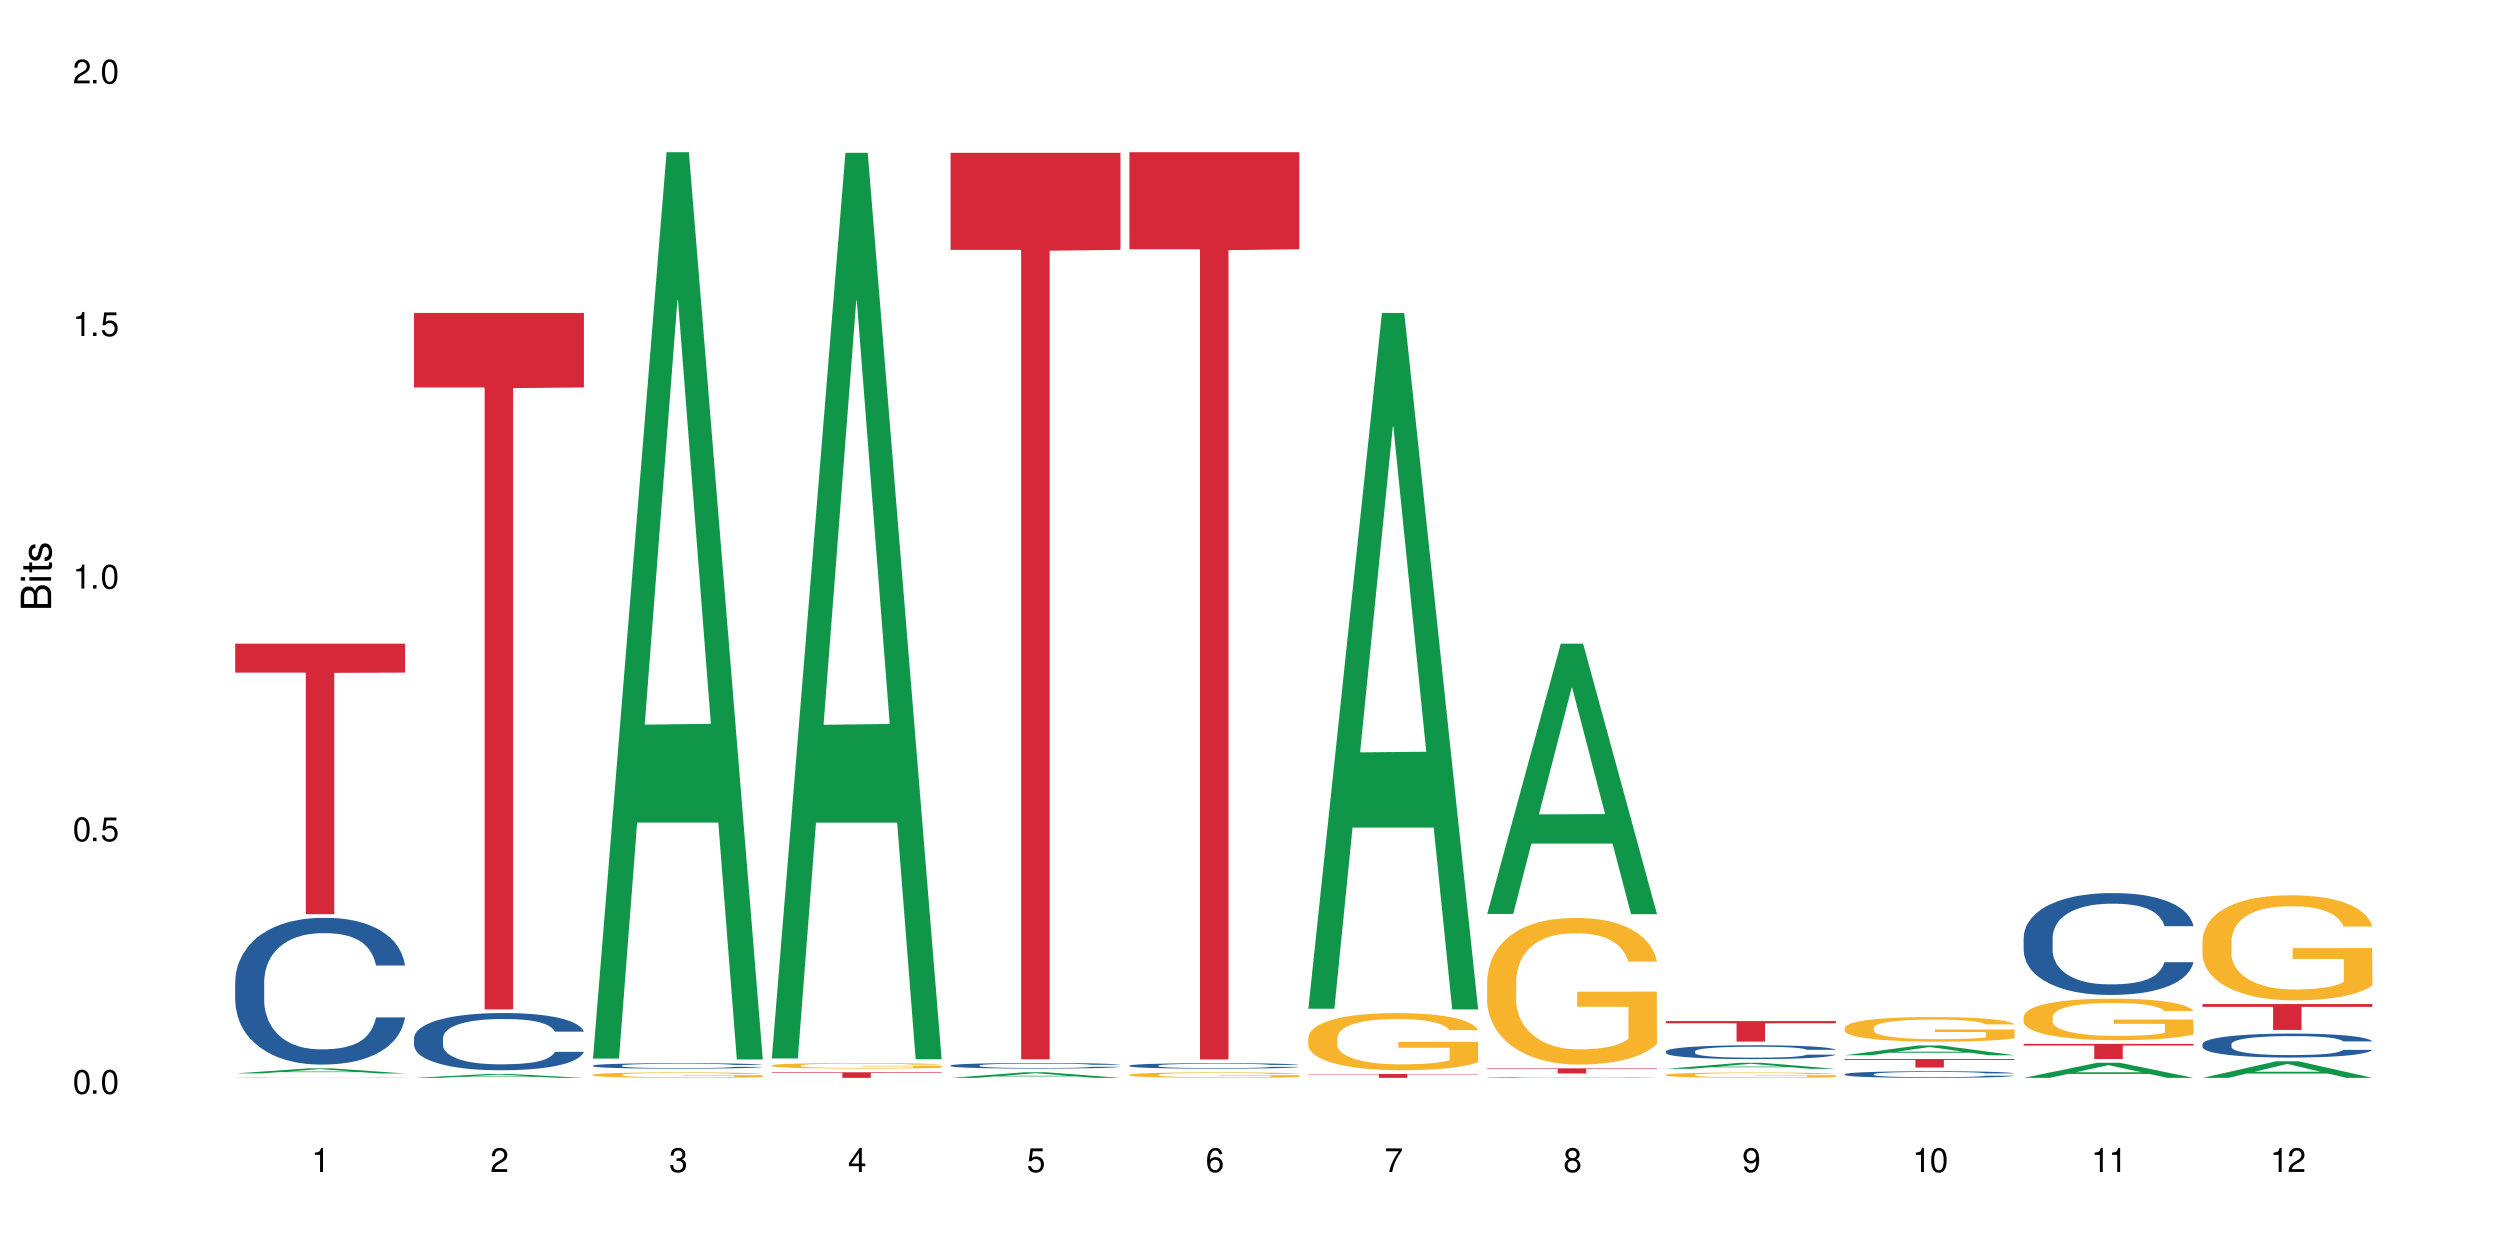 <?xml version="1.0" encoding="UTF-8"?>
<svg xmlns="http://www.w3.org/2000/svg" xmlns:xlink="http://www.w3.org/1999/xlink" width="720" height="360" viewBox="0 0 720 360">
<defs>
<g>
<g id="glyph-0-0">
</g>
<g id="glyph-0-1">
<path d="M 2.641 -6.938 C 2 -6.938 1.422 -6.656 1.078 -6.172 C 0.641 -5.562 0.406 -4.641 0.406 -3.359 C 0.406 -1.016 1.188 0.219 2.641 0.219 C 4.078 0.219 4.859 -1.016 4.859 -3.297 C 4.859 -4.641 4.656 -5.547 4.203 -6.172 C 3.844 -6.656 3.281 -6.938 2.641 -6.938 Z M 2.641 -6.188 C 3.547 -6.188 4 -5.25 4 -3.375 C 4 -1.406 3.562 -0.484 2.625 -0.484 C 1.734 -0.484 1.281 -1.438 1.281 -3.344 C 1.281 -5.25 1.734 -6.188 2.641 -6.188 Z M 2.641 -6.188 "/>
</g>
<g id="glyph-0-2">
<path d="M 1.828 -1 L 0.828 -1 L 0.828 0 L 1.828 0 Z M 1.828 -1 "/>
</g>
<g id="glyph-0-3">
<path d="M 4.562 -6.797 L 1.062 -6.797 L 0.547 -3.094 L 1.328 -3.094 C 1.719 -3.562 2.047 -3.734 2.578 -3.734 C 3.484 -3.734 4.062 -3.109 4.062 -2.094 C 4.062 -1.125 3.484 -0.531 2.578 -0.531 C 1.828 -0.531 1.375 -0.906 1.188 -1.672 L 0.328 -1.672 C 0.453 -1.109 0.547 -0.844 0.75 -0.594 C 1.125 -0.078 1.828 0.219 2.594 0.219 C 3.969 0.219 4.922 -0.781 4.922 -2.219 C 4.922 -3.562 4.031 -4.484 2.719 -4.484 C 2.25 -4.484 1.859 -4.359 1.469 -4.062 L 1.734 -5.969 L 4.562 -5.969 Z M 4.562 -6.797 "/>
</g>
<g id="glyph-0-4">
<path d="M 2.484 -4.938 L 2.484 0 L 3.328 0 L 3.328 -6.938 L 2.766 -6.938 C 2.469 -5.875 2.281 -5.734 0.984 -5.562 L 0.984 -4.938 Z M 2.484 -4.938 "/>
</g>
<g id="glyph-0-5">
<path d="M 4.859 -0.828 L 1.281 -0.828 C 1.359 -1.406 1.672 -1.781 2.5 -2.281 L 3.469 -2.828 C 4.406 -3.344 4.906 -4.062 4.906 -4.906 C 4.906 -5.484 4.672 -6.031 4.266 -6.406 C 3.859 -6.766 3.375 -6.938 2.719 -6.938 C 1.859 -6.938 1.219 -6.625 0.844 -6.031 C 0.609 -5.672 0.5 -5.234 0.484 -4.531 L 1.328 -4.531 C 1.359 -5.016 1.406 -5.281 1.531 -5.516 C 1.75 -5.938 2.188 -6.203 2.703 -6.203 C 3.469 -6.203 4.031 -5.641 4.031 -4.891 C 4.031 -4.344 3.719 -3.859 3.125 -3.516 L 2.234 -3 C 0.812 -2.172 0.406 -1.531 0.328 -0.016 L 4.859 -0.016 Z M 4.859 -0.828 "/>
</g>
<g id="glyph-0-6">
<path d="M 2.125 -3.188 L 2.578 -3.188 C 3.5 -3.188 3.984 -2.766 3.984 -1.922 C 3.984 -1.062 3.469 -0.531 2.594 -0.531 C 1.656 -0.531 1.203 -1 1.156 -2.016 L 0.312 -2.016 C 0.344 -1.453 0.438 -1.094 0.609 -0.781 C 0.953 -0.109 1.625 0.219 2.547 0.219 C 3.953 0.219 4.859 -0.625 4.859 -1.938 C 4.859 -2.828 4.516 -3.297 3.703 -3.594 C 4.344 -3.844 4.656 -4.328 4.656 -5.031 C 4.656 -6.219 3.875 -6.938 2.578 -6.938 C 1.203 -6.938 0.484 -6.172 0.453 -4.703 L 1.297 -4.703 C 1.312 -5.125 1.344 -5.359 1.453 -5.578 C 1.641 -5.969 2.062 -6.203 2.594 -6.203 C 3.344 -6.203 3.797 -5.75 3.797 -5 C 3.797 -4.516 3.609 -4.219 3.25 -4.047 C 3.016 -3.953 2.703 -3.922 2.125 -3.906 Z M 2.125 -3.188 "/>
</g>
<g id="glyph-0-7">
<path d="M 3.141 -1.672 L 3.141 0 L 3.984 0 L 3.984 -1.672 L 4.984 -1.672 L 4.984 -2.438 L 3.984 -2.438 L 3.984 -6.938 L 3.359 -6.938 L 0.266 -2.578 L 0.266 -1.672 Z M 3.141 -2.438 L 1 -2.438 L 3.141 -5.5 Z M 3.141 -2.438 "/>
</g>
<g id="glyph-0-8">
<path d="M 4.781 -5.125 C 4.609 -6.266 3.891 -6.938 2.844 -6.938 C 2.094 -6.938 1.422 -6.578 1.031 -5.953 C 0.594 -5.266 0.406 -4.422 0.406 -3.172 C 0.406 -2 0.578 -1.25 0.984 -0.641 C 1.359 -0.078 1.953 0.219 2.703 0.219 C 3.984 0.219 4.922 -0.75 4.922 -2.094 C 4.922 -3.375 4.062 -4.281 2.844 -4.281 C 2.172 -4.281 1.641 -4.031 1.281 -3.516 C 1.281 -5.234 1.828 -6.188 2.797 -6.188 C 3.391 -6.188 3.797 -5.797 3.938 -5.125 Z M 2.734 -3.531 C 3.547 -3.531 4.062 -2.953 4.062 -2.031 C 4.062 -1.156 3.484 -0.531 2.703 -0.531 C 1.922 -0.531 1.328 -1.188 1.328 -2.078 C 1.328 -2.938 1.906 -3.531 2.734 -3.531 Z M 2.734 -3.531 "/>
</g>
<g id="glyph-0-9">
<path d="M 4.984 -6.797 L 0.438 -6.797 L 0.438 -5.969 L 4.109 -5.969 C 2.5 -3.656 1.828 -2.234 1.328 0 L 2.219 0 C 2.594 -2.172 3.453 -4.047 4.984 -6.094 Z M 4.984 -6.797 "/>
</g>
<g id="glyph-0-10">
<path d="M 3.75 -3.656 C 4.469 -4.094 4.688 -4.438 4.688 -5.078 C 4.688 -6.172 3.844 -6.938 2.641 -6.938 C 1.438 -6.938 0.594 -6.172 0.594 -5.094 C 0.594 -4.438 0.812 -4.094 1.516 -3.656 C 0.734 -3.266 0.359 -2.703 0.359 -1.922 C 0.359 -0.656 1.281 0.219 2.641 0.219 C 3.984 0.219 4.922 -0.656 4.922 -1.922 C 4.922 -2.703 4.531 -3.266 3.75 -3.656 Z M 2.641 -6.188 C 3.359 -6.188 3.812 -5.75 3.812 -5.062 C 3.812 -4.406 3.344 -3.984 2.641 -3.984 C 1.922 -3.984 1.453 -4.406 1.453 -5.078 C 1.453 -5.75 1.922 -6.188 2.641 -6.188 Z M 2.641 -3.266 C 3.484 -3.266 4.062 -2.719 4.062 -1.906 C 4.062 -1.078 3.484 -0.531 2.625 -0.531 C 1.797 -0.531 1.219 -1.094 1.219 -1.906 C 1.219 -2.719 1.781 -3.266 2.641 -3.266 Z M 2.641 -3.266 "/>
</g>
<g id="glyph-0-11">
<path d="M 0.516 -1.578 C 0.672 -0.453 1.406 0.219 2.438 0.219 C 3.188 0.219 3.859 -0.141 4.266 -0.766 C 4.688 -1.453 4.891 -2.297 4.891 -3.547 C 4.891 -4.719 4.703 -5.453 4.312 -6.078 C 3.938 -6.641 3.344 -6.938 2.594 -6.938 C 1.297 -6.938 0.359 -5.969 0.359 -4.625 C 0.359 -3.344 1.234 -2.453 2.453 -2.453 C 3.094 -2.453 3.578 -2.672 4.016 -3.203 C 4 -1.484 3.469 -0.531 2.5 -0.531 C 1.906 -0.531 1.484 -0.906 1.359 -1.578 Z M 2.578 -6.203 C 3.375 -6.203 3.969 -5.531 3.969 -4.641 C 3.969 -3.797 3.391 -3.188 2.547 -3.188 C 1.734 -3.188 1.234 -3.766 1.234 -4.688 C 1.234 -5.562 1.797 -6.203 2.578 -6.203 Z M 2.578 -6.203 "/>
</g>
<g id="glyph-1-0">
</g>
<g id="glyph-1-1">
<path d="M 0 -0.953 L 0 -4.891 C 0 -5.719 -0.234 -6.344 -0.734 -6.797 C -1.188 -7.234 -1.812 -7.469 -2.5 -7.469 C -3.547 -7.469 -4.188 -7 -4.625 -5.875 C -4.984 -6.688 -5.625 -7.094 -6.531 -7.094 C -7.172 -7.094 -7.734 -6.859 -8.141 -6.391 C -8.562 -5.922 -8.75 -5.344 -8.75 -4.5 L -8.75 -0.953 Z M -4.984 -2.062 L -7.766 -2.062 L -7.766 -4.219 C -7.766 -4.844 -7.688 -5.203 -7.453 -5.5 C -7.219 -5.812 -6.859 -5.969 -6.375 -5.969 C -5.891 -5.969 -5.531 -5.812 -5.297 -5.5 C -5.062 -5.203 -4.984 -4.844 -4.984 -4.219 Z M -0.984 -2.062 L -4 -2.062 L -4 -4.781 C -4 -5.766 -3.438 -6.359 -2.484 -6.359 C -1.547 -6.359 -0.984 -5.766 -0.984 -4.781 Z M -0.984 -2.062 "/>
</g>
<g id="glyph-1-2">
<path d="M -6.281 -1.797 L -6.281 -0.797 L 0 -0.797 L 0 -1.797 Z M -8.75 -1.797 L -8.75 -0.797 L -7.484 -0.797 L -7.484 -1.797 Z M -8.75 -1.797 "/>
</g>
<g id="glyph-1-3">
<path d="M -6.281 -3.047 L -6.281 -2.016 L -8.016 -2.016 L -8.016 -1.016 L -6.281 -1.016 L -6.281 -0.172 L -5.469 -0.172 L -5.469 -1.016 L -0.719 -1.016 C -0.078 -1.016 0.281 -1.453 0.281 -2.234 C 0.281 -2.5 0.25 -2.719 0.188 -3.047 L -0.641 -3.047 C -0.609 -2.906 -0.594 -2.766 -0.594 -2.562 C -0.594 -2.141 -0.719 -2.016 -1.156 -2.016 L -5.469 -2.016 L -5.469 -3.047 Z M -6.281 -3.047 "/>
</g>
<g id="glyph-1-4">
<path d="M -4.531 -5.25 C -5.766 -5.25 -6.469 -4.422 -6.469 -2.969 C -6.469 -1.516 -5.719 -0.562 -4.547 -0.562 C -3.562 -0.562 -3.094 -1.062 -2.734 -2.562 L -2.516 -3.484 C -2.344 -4.188 -2.094 -4.469 -1.641 -4.469 C -1.047 -4.469 -0.641 -3.875 -0.641 -3 C -0.641 -2.453 -0.797 -2 -1.062 -1.75 C -1.25 -1.594 -1.422 -1.531 -1.875 -1.469 L -1.875 -0.406 C -0.422 -0.453 0.281 -1.266 0.281 -2.922 C 0.281 -4.5 -0.5 -5.516 -1.719 -5.516 C -2.656 -5.516 -3.172 -4.984 -3.469 -3.734 L -3.703 -2.766 C -3.891 -1.953 -4.156 -1.609 -4.594 -1.609 C -5.188 -1.609 -5.547 -2.125 -5.547 -2.938 C -5.547 -3.75 -5.203 -4.172 -4.531 -4.203 Z M -4.531 -5.25 "/>
</g>
</g>
</defs>
<rect x="-72" y="-36" width="864" height="432" fill="rgb(100%, 100%, 100%)" fill-opacity="1"/>
<path fill-rule="nonzero" fill="rgb(6.275%, 58.824%, 28.235%)" fill-opacity="1" d="M 67.73 309.148 L 67.785 309.148 L 88.957 307.676 L 95.387 307.676 L 116.664 309.152 L 109.188 309.152 L 103.855 308.766 L 80.488 308.766 L 75.258 309.148 L 67.73 309.148 L 82.734 308.605 L 101.711 308.605 L 92.25 307.914 L 92.145 307.914 L 92.039 307.918 L 82.684 308.605 L 82.734 308.605 Z M 67.73 309.148 "/>
<path fill-rule="nonzero" fill="rgb(14.51%, 36.078%, 60%)" fill-opacity="1" d="M 67.73 282.738 L 67.789 282.699 L 67.789 281.773 L 67.969 280.305 L 68.387 278.453 L 68.805 277.18 L 69.879 274.898 L 71.371 272.699 L 72.922 271 L 74.055 269.996 L 75.07 269.223 L 77.398 267.793 L 78.891 267.062 L 80.5 266.406 L 82.469 265.746 L 83.902 265.363 L 87.125 264.742 L 89.512 264.473 L 91.363 264.359 L 95.359 264.359 L 97.746 264.512 L 99.477 264.707 L 101.387 265.016 L 102.996 265.363 L 105.801 266.211 L 108.309 267.293 L 109.441 267.91 L 111.234 269.109 L 112.605 270.266 L 113.559 271.27 L 114.633 272.699 L 115.59 274.438 L 116.305 276.406 L 116.664 278.066 L 108.309 278.066 L 107.891 276.523 L 107.414 275.324 L 106.52 273.742 L 105.625 272.621 L 104.371 271.5 L 103.238 270.77 L 101.684 270.035 L 100.312 269.57 L 98.879 269.223 L 97.508 268.992 L 94.883 268.762 L 91.84 268.762 L 90.707 268.836 L 88.379 269.145 L 87.125 269.418 L 85.336 269.957 L 84.082 270.461 L 82.59 271.23 L 81.574 271.887 L 80.32 272.891 L 79.426 273.781 L 78.414 275.055 L 77.816 276.02 L 77.277 277.102 L 76.801 278.375 L 76.441 279.727 L 76.203 281.156 L 76.086 282.547 L 76.086 288.531 L 76.203 289.922 L 76.504 291.543 L 77.277 293.898 L 78.414 295.945 L 79.727 297.566 L 80.977 298.727 L 81.695 299.266 L 82.648 299.883 L 84.141 300.656 L 86.289 301.43 L 87.543 301.738 L 89.453 302.047 L 91.422 302.203 L 94.047 302.203 L 96.375 302.047 L 97.926 301.855 L 99.535 301.543 L 101.746 300.887 L 103.117 300.27 L 104.312 299.535 L 105.207 298.805 L 105.801 298.184 L 106.699 296.988 L 107.414 295.676 L 107.949 294.324 L 108.309 293.012 L 116.664 293.012 L 116.305 294.555 L 115.77 296.062 L 115.23 297.18 L 114.395 298.531 L 113.441 299.73 L 112.066 301.082 L 110.934 301.969 L 109.441 302.934 L 108.07 303.668 L 106.578 304.324 L 104.371 305.098 L 102.938 305.484 L 101.387 305.832 L 99.535 306.141 L 97.211 306.41 L 94.703 306.566 L 92.375 306.605 L 89.871 306.527 L 88.02 306.371 L 85.574 306.023 L 82.531 305.328 L 80.32 304.594 L 78.59 303.863 L 77.102 303.09 L 75.43 302.047 L 73.281 300.348 L 71.969 299.035 L 71.074 297.953 L 70.059 296.449 L 69.344 295.098 L 68.508 292.934 L 67.91 290.191 L 67.73 288.066 Z M 67.73 282.738 "/>
<path fill-rule="nonzero" fill="rgb(96.863%, 70.196%, 16.863%)" fill-opacity="1" d="M 67.73 310.309 L 67.789 310.309 L 67.789 310.305 L 68.031 310.297 L 68.625 310.285 L 69.402 310.277 L 70.238 310.27 L 70.773 310.266 L 71.668 310.258 L 72.445 310.254 L 74.414 310.246 L 76.922 310.238 L 78.293 310.234 L 79.844 310.234 L 82.051 310.23 L 83.066 310.227 L 86.172 310.227 L 89.691 310.223 L 97.805 310.223 L 101.148 310.227 L 103.059 310.227 L 104.551 310.23 L 106.102 310.23 L 108.012 310.234 L 109.801 310.238 L 111.234 310.242 L 112.664 310.25 L 113.859 310.254 L 114.871 310.262 L 115.77 310.27 L 116.305 310.277 L 116.664 310.281 L 108.367 310.281 L 107.891 310.277 L 107.355 310.27 L 106.461 310.266 L 105.562 310.262 L 104.668 310.258 L 102.996 310.254 L 101.566 310.25 L 99.777 310.246 L 98.047 310.246 L 96.074 310.242 L 91.719 310.242 L 88.855 310.246 L 85.992 310.246 L 84.32 310.25 L 83.305 310.254 L 82.707 310.254 L 80.918 310.262 L 79.727 310.266 L 79.07 310.27 L 78.234 310.273 L 77.637 310.281 L 76.98 310.285 L 76.621 310.293 L 76.145 310.305 L 76.086 310.34 L 76.266 310.344 L 76.621 310.352 L 77.102 310.359 L 77.816 310.367 L 78.531 310.371 L 79.785 310.379 L 80.859 310.383 L 81.695 310.387 L 83.305 310.391 L 83.961 310.395 L 85.512 310.398 L 87.125 310.398 L 89.094 310.402 L 90.586 310.402 L 92.973 310.406 L 96.016 310.406 L 99.598 310.402 L 101.863 310.402 L 103.414 310.398 L 105.684 310.398 L 106.578 310.395 L 107.414 310.395 L 108.43 310.391 L 108.43 310.344 L 93.688 310.344 L 93.688 310.324 L 116.602 310.324 L 116.664 310.398 L 115.41 310.402 L 113.859 310.406 L 112.367 310.41 L 110.816 310.414 L 108.605 310.418 L 106.816 310.418 L 104.07 310.422 L 101.566 310.422 L 98.941 310.426 L 88.797 310.426 L 86.707 310.422 L 84.797 310.422 L 82.887 310.418 L 80.5 310.414 L 78.949 310.41 L 77.34 310.406 L 75.727 310.402 L 74.297 310.398 L 73.34 310.395 L 72.387 310.391 L 71.371 310.383 L 70.418 310.379 L 69.699 310.371 L 69.043 310.367 L 68.09 310.352 L 67.852 310.344 L 67.73 310.34 Z M 67.73 310.309 "/>
<path fill-rule="nonzero" fill="rgb(83.922%, 15.686%, 22.353%)" fill-opacity="1" d="M 67.73 185.367 L 116.664 185.367 L 116.664 193.711 L 96.27 193.781 L 96.27 263.285 L 88.066 263.285 L 88.066 193.855 L 87.945 193.711 L 67.73 193.711 Z M 67.73 185.367 "/>
<path fill-rule="nonzero" fill="rgb(6.275%, 58.824%, 28.235%)" fill-opacity="1" d="M 119.238 310.426 L 119.289 310.422 L 140.465 309.305 L 146.895 309.305 L 168.172 310.426 L 160.695 310.426 L 155.363 310.133 L 131.996 310.133 L 126.766 310.426 L 119.238 310.426 L 134.242 310.012 L 153.219 310.012 L 143.758 309.488 L 143.547 309.488 L 134.191 310.012 L 134.242 310.012 Z M 119.238 310.426 "/>
<path fill-rule="nonzero" fill="rgb(14.51%, 36.078%, 60%)" fill-opacity="1" d="M 119.238 298.934 L 119.297 298.918 L 119.297 298.559 L 119.477 297.984 L 119.895 297.262 L 120.312 296.766 L 121.387 295.879 L 122.879 295.02 L 124.43 294.359 L 125.562 293.965 L 126.578 293.664 L 128.906 293.109 L 130.398 292.824 L 132.008 292.566 L 133.977 292.312 L 135.41 292.16 L 138.633 291.918 L 141.02 291.816 L 142.871 291.77 L 146.867 291.77 L 149.254 291.828 L 150.984 291.906 L 152.895 292.023 L 154.504 292.16 L 157.309 292.492 L 159.816 292.914 L 160.949 293.152 L 162.742 293.621 L 164.113 294.07 L 165.066 294.465 L 166.141 295.02 L 167.098 295.699 L 167.812 296.465 L 168.172 297.113 L 159.816 297.113 L 159.398 296.512 L 158.922 296.043 L 158.027 295.426 L 157.133 294.988 L 155.879 294.555 L 154.746 294.27 L 153.191 293.98 L 151.82 293.801 L 150.387 293.664 L 149.016 293.574 L 146.391 293.484 L 143.348 293.484 L 142.211 293.516 L 139.887 293.637 L 138.633 293.742 L 136.844 293.953 L 135.59 294.148 L 134.098 294.449 L 133.082 294.703 L 131.828 295.094 L 130.934 295.441 L 129.922 295.938 L 129.324 296.312 L 128.785 296.734 L 128.309 297.234 L 127.949 297.758 L 127.711 298.316 L 127.594 298.859 L 127.594 301.191 L 127.711 301.73 L 128.012 302.363 L 128.785 303.281 L 129.922 304.078 L 131.234 304.711 L 132.484 305.164 L 133.203 305.375 L 134.156 305.613 L 135.648 305.918 L 137.797 306.219 L 139.051 306.336 L 140.961 306.457 L 142.93 306.52 L 145.555 306.52 L 147.883 306.457 L 149.434 306.383 L 151.043 306.262 L 153.254 306.008 L 154.625 305.766 L 155.816 305.48 L 156.715 305.195 L 157.309 304.953 L 158.207 304.488 L 158.922 303.977 L 159.457 303.449 L 159.816 302.938 L 168.172 302.938 L 167.812 303.539 L 167.277 304.125 L 166.738 304.562 L 165.902 305.09 L 164.949 305.555 L 163.574 306.082 L 162.441 306.43 L 160.949 306.805 L 159.578 307.09 L 158.086 307.348 L 155.879 307.648 L 154.445 307.797 L 152.895 307.934 L 151.043 308.055 L 148.719 308.16 L 146.211 308.219 L 143.883 308.234 L 141.379 308.203 L 139.527 308.145 L 137.082 308.008 L 134.039 307.738 L 131.828 307.449 L 130.098 307.164 L 128.605 306.863 L 126.938 306.457 L 124.789 305.797 L 123.477 305.285 L 122.582 304.863 L 121.566 304.277 L 120.852 303.75 L 120.016 302.906 L 119.418 301.836 L 119.238 301.012 Z M 119.238 298.934 "/>
<path fill-rule="nonzero" fill="rgb(83.922%, 15.686%, 22.353%)" fill-opacity="1" d="M 119.238 90.117 L 168.172 90.117 L 168.172 111.586 L 147.777 111.777 L 147.777 290.699 L 139.574 290.699 L 139.574 111.965 L 139.453 111.586 L 119.238 111.586 Z M 119.238 90.117 "/>
<path fill-rule="nonzero" fill="rgb(6.275%, 58.824%, 28.235%)" fill-opacity="1" d="M 170.746 304.879 L 170.797 304.633 L 191.973 43.824 L 198.402 43.824 L 219.68 305.125 L 212.203 305.125 L 206.871 236.918 L 183.504 236.918 L 178.273 304.879 L 170.746 304.879 L 185.75 208.699 L 204.727 208.457 L 195.266 86.516 L 195.16 86.27 L 195.055 87.004 L 185.699 208.457 L 185.75 208.699 Z M 170.746 304.879 "/>
<path fill-rule="nonzero" fill="rgb(14.51%, 36.078%, 60%)" fill-opacity="1" d="M 170.746 306.883 L 170.805 306.883 L 170.805 306.848 L 170.984 306.793 L 171.402 306.723 L 171.82 306.676 L 172.895 306.59 L 174.387 306.508 L 175.938 306.445 L 177.07 306.406 L 178.086 306.379 L 180.414 306.324 L 181.906 306.297 L 183.516 306.273 L 185.484 306.246 L 186.918 306.234 L 190.141 306.211 L 192.527 306.199 L 194.375 306.195 L 198.375 306.195 L 200.762 306.203 L 202.492 306.207 L 204.402 306.219 L 206.012 306.234 L 208.816 306.266 L 211.324 306.305 L 212.457 306.328 L 214.25 306.375 L 215.621 306.418 L 216.574 306.453 L 217.648 306.508 L 218.605 306.574 L 219.32 306.645 L 219.68 306.707 L 211.324 306.707 L 210.906 306.652 L 210.43 306.605 L 209.535 306.547 L 208.641 306.504 L 207.387 306.465 L 206.25 306.434 L 204.699 306.406 L 203.328 306.391 L 201.895 306.379 L 200.523 306.367 L 197.898 306.359 L 194.855 306.359 L 193.719 306.363 L 191.395 306.375 L 190.141 306.387 L 188.352 306.406 L 187.098 306.426 L 185.605 306.453 L 184.59 306.477 L 183.336 306.516 L 182.441 306.547 L 181.426 306.598 L 180.832 306.633 L 180.293 306.672 L 179.816 306.719 L 179.457 306.77 L 179.219 306.824 L 179.102 306.875 L 179.102 307.102 L 179.219 307.152 L 179.52 307.211 L 180.293 307.301 L 181.426 307.375 L 182.742 307.438 L 183.992 307.48 L 184.711 307.5 L 185.664 307.523 L 187.156 307.555 L 189.305 307.582 L 190.559 307.594 L 192.469 307.605 L 194.438 307.609 L 197.062 307.609 L 199.391 307.605 L 200.941 307.598 L 202.551 307.586 L 204.762 307.562 L 206.133 307.539 L 207.324 307.512 L 208.223 307.484 L 208.816 307.461 L 209.711 307.414 L 210.43 307.367 L 210.965 307.316 L 211.324 307.266 L 219.68 307.266 L 219.32 307.324 L 218.785 307.383 L 218.246 307.422 L 217.41 307.473 L 216.457 307.52 L 215.082 307.57 L 213.949 307.602 L 212.457 307.637 L 211.086 307.664 L 209.594 307.691 L 207.387 307.719 L 205.953 307.734 L 204.402 307.746 L 202.551 307.758 L 200.227 307.77 L 197.719 307.773 L 192.887 307.773 L 191.035 307.766 L 188.59 307.754 L 185.547 307.727 L 183.336 307.699 L 181.605 307.672 L 180.113 307.645 L 178.445 307.605 L 176.297 307.543 L 174.984 307.492 L 174.086 307.453 L 173.074 307.395 L 172.355 307.344 L 171.523 307.266 L 170.926 307.16 L 170.746 307.082 Z M 170.746 306.883 "/>
<path fill-rule="nonzero" fill="rgb(96.863%, 70.196%, 16.863%)" fill-opacity="1" d="M 170.746 309.523 L 170.805 309.52 L 170.805 309.492 L 171.043 309.426 L 171.641 309.34 L 172.418 309.266 L 173.254 309.207 L 173.789 309.176 L 174.684 309.133 L 175.461 309.102 L 177.43 309.035 L 179.938 308.977 L 181.309 308.949 L 182.859 308.926 L 185.066 308.898 L 186.082 308.887 L 189.184 308.863 L 192.707 308.852 L 196.586 308.848 L 198.375 308.848 L 200.82 308.852 L 204.164 308.871 L 206.074 308.883 L 207.566 308.898 L 209.117 308.918 L 211.027 308.945 L 212.816 308.98 L 214.25 309.016 L 215.68 309.059 L 216.875 309.105 L 217.887 309.156 L 218.785 309.215 L 219.32 309.266 L 219.68 309.316 L 211.383 309.316 L 210.906 309.266 L 210.371 309.227 L 209.473 309.18 L 208.578 309.145 L 207.684 309.117 L 206.012 309.078 L 204.582 309.059 L 202.789 309.035 L 201.059 309.023 L 199.09 309.016 L 197.898 309.012 L 194.734 309.012 L 191.871 309.023 L 190.199 309.035 L 189.008 309.047 L 187.336 309.066 L 186.32 309.086 L 185.723 309.094 L 183.934 309.141 L 182.742 309.18 L 182.086 309.207 L 181.25 309.25 L 180.652 309.289 L 179.996 309.348 L 179.637 309.391 L 179.16 309.488 L 179.102 309.75 L 179.281 309.805 L 179.637 309.863 L 180.113 309.914 L 180.832 309.969 L 181.547 310.012 L 182.801 310.066 L 183.875 310.105 L 184.711 310.129 L 186.32 310.168 L 186.977 310.184 L 188.527 310.207 L 190.141 310.227 L 192.109 310.246 L 193.602 310.254 L 195.988 310.262 L 199.031 310.262 L 202.613 310.254 L 204.879 310.242 L 206.43 310.23 L 207.445 310.219 L 208.699 310.203 L 209.594 310.188 L 210.43 310.172 L 211.445 310.148 L 211.445 309.805 L 196.703 309.801 L 196.703 309.641 L 219.617 309.641 L 219.68 310.203 L 218.426 310.242 L 216.875 310.281 L 215.383 310.309 L 213.832 310.332 L 211.621 310.359 L 209.832 310.379 L 207.086 310.398 L 204.582 310.41 L 201.957 310.418 L 199.629 310.426 L 196.883 310.426 L 194.438 310.422 L 191.812 310.414 L 189.723 310.402 L 185.902 310.371 L 183.516 310.34 L 181.965 310.316 L 180.355 310.285 L 178.742 310.25 L 177.309 310.211 L 176.355 310.18 L 175.402 310.145 L 174.387 310.102 L 173.43 310.051 L 172.715 310.008 L 172.059 309.957 L 171.582 309.91 L 171.105 309.844 L 170.867 309.793 L 170.746 309.746 Z M 170.746 309.523 "/>
<path fill-rule="nonzero" fill="rgb(6.275%, 58.824%, 28.235%)" fill-opacity="1" d="M 222.254 304.832 L 222.305 304.586 L 243.48 44.012 L 249.91 44.012 L 271.188 305.074 L 263.711 305.074 L 258.379 236.93 L 235.008 236.93 L 229.781 304.832 L 222.254 304.832 L 237.258 208.738 L 256.234 208.496 L 246.773 86.664 L 246.668 86.422 L 246.562 87.156 L 237.207 208.496 L 237.258 208.738 Z M 222.254 304.832 "/>
<path fill-rule="nonzero" fill="rgb(96.863%, 70.196%, 16.863%)" fill-opacity="1" d="M 222.254 306.832 L 222.312 306.832 L 222.312 306.805 L 222.551 306.738 L 223.148 306.645 L 223.926 306.57 L 224.762 306.512 L 225.297 306.48 L 226.191 306.438 L 226.969 306.406 L 228.938 306.34 L 231.445 306.277 L 232.816 306.254 L 234.367 306.227 L 236.574 306.199 L 237.59 306.188 L 240.691 306.164 L 244.215 306.152 L 248.094 306.148 L 249.883 306.148 L 252.328 306.152 L 255.672 306.172 L 257.582 306.184 L 259.07 306.199 L 260.625 306.219 L 262.535 306.246 L 264.324 306.281 L 265.754 306.316 L 267.188 306.363 L 268.383 306.41 L 269.395 306.461 L 270.289 306.523 L 270.828 306.574 L 271.188 306.625 L 262.891 306.625 L 262.414 306.574 L 261.875 306.535 L 260.98 306.484 L 260.086 306.449 L 259.191 306.422 L 257.52 306.383 L 256.09 306.359 L 254.297 306.34 L 252.566 306.328 L 250.598 306.316 L 246.242 306.316 L 243.379 306.324 L 241.707 306.336 L 240.516 306.348 L 238.844 306.371 L 237.828 306.387 L 237.23 306.398 L 235.441 306.445 L 234.25 306.488 L 233.59 306.516 L 232.758 306.559 L 232.16 306.598 L 231.504 306.656 L 231.145 306.699 L 230.668 306.801 L 230.609 307.062 L 230.785 307.121 L 231.145 307.18 L 231.621 307.23 L 232.34 307.289 L 233.055 307.332 L 234.309 307.387 L 235.383 307.426 L 236.219 307.449 L 237.828 307.488 L 238.484 307.504 L 240.035 307.531 L 241.648 307.551 L 243.617 307.566 L 245.109 307.578 L 247.496 307.582 L 250.539 307.582 L 254.121 307.574 L 256.387 307.562 L 257.938 307.551 L 258.953 307.543 L 260.207 307.523 L 261.102 307.512 L 261.938 307.496 L 262.949 307.469 L 262.949 307.121 L 248.211 307.117 L 248.211 306.953 L 271.125 306.953 L 271.188 307.523 L 269.934 307.566 L 268.383 307.602 L 266.891 307.633 L 265.34 307.656 L 263.129 307.684 L 261.34 307.703 L 258.594 307.723 L 256.09 307.734 L 253.465 307.746 L 251.137 307.75 L 248.391 307.75 L 245.945 307.746 L 243.32 307.738 L 241.23 307.727 L 237.41 307.695 L 235.023 307.664 L 233.473 307.637 L 231.859 307.605 L 230.25 307.57 L 228.816 307.531 L 227.863 307.5 L 226.91 307.465 L 225.895 307.422 L 224.938 307.371 L 224.223 307.324 L 223.566 307.273 L 223.09 307.227 L 222.613 307.16 L 222.375 307.109 L 222.254 307.062 Z M 222.254 306.832 "/>
<path fill-rule="nonzero" fill="rgb(83.922%, 15.686%, 22.353%)" fill-opacity="1" d="M 222.254 308.82 L 271.188 308.82 L 271.188 308.992 L 250.793 308.996 L 250.793 310.426 L 242.586 310.426 L 242.586 308.996 L 242.469 308.992 L 222.254 308.992 Z M 222.254 308.82 "/>
<path fill-rule="nonzero" fill="rgb(6.275%, 58.824%, 28.235%)" fill-opacity="1" d="M 273.762 310.426 L 273.812 310.422 L 294.984 308.82 L 301.418 308.82 L 322.695 310.426 L 315.219 310.426 L 309.887 310.008 L 286.516 310.008 L 281.289 310.426 L 273.762 310.426 L 288.766 309.832 L 307.742 309.832 L 298.281 309.082 L 298.176 309.082 L 298.07 309.086 L 288.711 309.832 L 288.766 309.832 Z M 273.762 310.426 "/>
<path fill-rule="nonzero" fill="rgb(14.51%, 36.078%, 60%)" fill-opacity="1" d="M 273.762 306.844 L 273.82 306.844 L 273.82 306.809 L 274 306.754 L 274.418 306.684 L 274.836 306.633 L 275.91 306.547 L 277.402 306.465 L 278.953 306.398 L 280.086 306.359 L 281.102 306.332 L 283.43 306.277 L 284.922 306.25 L 286.531 306.223 L 288.5 306.199 L 289.934 306.184 L 293.156 306.16 L 295.543 306.152 L 297.391 306.148 L 301.391 306.148 L 303.777 306.152 L 305.508 306.16 L 307.418 306.172 L 309.027 306.184 L 311.832 306.219 L 314.34 306.258 L 315.473 306.281 L 317.262 306.328 L 318.637 306.371 L 319.59 306.41 L 320.664 306.465 L 321.621 306.531 L 322.336 306.605 L 322.695 306.668 L 314.34 306.668 L 313.922 306.609 L 313.445 306.562 L 312.551 306.504 L 311.652 306.461 L 310.402 306.418 L 309.266 306.391 L 307.715 306.363 L 306.344 306.344 L 304.91 306.332 L 303.539 306.324 L 300.914 306.312 L 297.871 306.312 L 296.734 306.316 L 294.41 306.328 L 293.156 306.34 L 291.363 306.359 L 290.113 306.379 L 288.621 306.406 L 287.605 306.434 L 286.352 306.473 L 285.457 306.504 L 284.441 306.555 L 283.848 306.59 L 283.309 306.629 L 282.832 306.68 L 282.473 306.73 L 282.234 306.785 L 282.117 306.836 L 282.117 307.066 L 282.234 307.117 L 282.535 307.18 L 283.309 307.27 L 284.441 307.348 L 285.754 307.406 L 287.008 307.453 L 287.727 307.473 L 288.68 307.496 L 290.172 307.523 L 292.32 307.555 L 293.574 307.566 L 295.484 307.578 L 297.453 307.582 L 300.078 307.582 L 302.406 307.578 L 303.957 307.57 L 305.566 307.559 L 307.773 307.535 L 309.148 307.512 L 310.34 307.484 L 311.234 307.453 L 311.832 307.43 L 312.727 307.387 L 313.445 307.336 L 313.98 307.285 L 314.34 307.234 L 322.695 307.234 L 322.336 307.293 L 321.797 307.352 L 321.262 307.395 L 320.426 307.445 L 319.473 307.488 L 318.098 307.543 L 316.965 307.574 L 315.473 307.613 L 314.102 307.641 L 312.609 307.664 L 310.402 307.695 L 308.969 307.707 L 307.418 307.723 L 305.566 307.734 L 303.238 307.742 L 300.734 307.75 L 298.406 307.75 L 295.898 307.746 L 294.051 307.742 L 291.605 307.73 L 288.559 307.703 L 286.352 307.676 L 284.621 307.648 L 283.129 307.617 L 281.461 307.578 L 279.312 307.512 L 278 307.465 L 277.102 307.422 L 276.09 307.363 L 275.371 307.312 L 274.535 307.23 L 273.941 307.129 L 273.762 307.047 Z M 273.762 306.844 "/>
<path fill-rule="nonzero" fill="rgb(83.922%, 15.686%, 22.353%)" fill-opacity="1" d="M 273.762 44.012 L 322.695 44.012 L 322.695 71.957 L 302.301 72.203 L 302.301 305.074 L 294.094 305.074 L 294.094 72.449 L 293.977 71.957 L 273.762 71.957 Z M 273.762 44.012 "/>
<path fill-rule="nonzero" fill="rgb(14.51%, 36.078%, 60%)" fill-opacity="1" d="M 325.27 306.883 L 325.328 306.883 L 325.328 306.848 L 325.508 306.793 L 325.926 306.723 L 326.344 306.676 L 327.418 306.59 L 328.91 306.508 L 330.461 306.445 L 331.594 306.406 L 332.609 306.379 L 334.938 306.324 L 336.43 306.297 L 338.039 306.273 L 340.008 306.246 L 341.441 306.234 L 344.664 306.211 L 347.051 306.199 L 348.898 306.195 L 352.898 306.195 L 355.285 306.203 L 357.016 306.207 L 358.926 306.219 L 360.535 306.234 L 363.34 306.266 L 365.848 306.305 L 366.98 306.328 L 368.77 306.375 L 370.145 306.418 L 371.098 306.453 L 372.172 306.508 L 373.129 306.574 L 373.844 306.645 L 374.199 306.707 L 365.848 306.707 L 365.43 306.652 L 364.953 306.605 L 364.055 306.547 L 363.16 306.504 L 361.91 306.465 L 360.773 306.434 L 359.223 306.406 L 357.852 306.391 L 356.418 306.379 L 355.047 306.367 L 352.422 306.359 L 349.379 306.359 L 348.242 306.363 L 345.914 306.375 L 344.664 306.387 L 342.871 306.406 L 341.621 306.426 L 340.129 306.453 L 339.113 306.477 L 337.859 306.516 L 336.965 306.547 L 335.949 306.598 L 335.355 306.633 L 334.816 306.672 L 334.34 306.719 L 333.98 306.77 L 333.742 306.824 L 333.625 306.875 L 333.625 307.102 L 333.742 307.152 L 334.039 307.211 L 334.816 307.301 L 335.949 307.375 L 337.262 307.438 L 338.516 307.48 L 339.234 307.5 L 340.188 307.523 L 341.68 307.555 L 343.828 307.582 L 345.082 307.594 L 346.988 307.605 L 348.961 307.609 L 351.586 307.609 L 353.914 307.605 L 355.465 307.598 L 357.074 307.586 L 359.281 307.562 L 360.656 307.539 L 361.848 307.512 L 362.742 307.484 L 363.34 307.461 L 364.234 307.414 L 364.953 307.367 L 365.488 307.316 L 365.848 307.266 L 374.199 307.266 L 373.844 307.324 L 373.305 307.383 L 372.77 307.422 L 371.934 307.473 L 370.98 307.52 L 369.605 307.57 L 368.473 307.602 L 366.98 307.637 L 365.609 307.664 L 364.117 307.691 L 361.91 307.719 L 360.477 307.734 L 358.926 307.746 L 357.074 307.758 L 354.746 307.77 L 352.242 307.773 L 347.406 307.773 L 345.559 307.766 L 343.109 307.754 L 340.066 307.727 L 337.859 307.699 L 336.129 307.672 L 334.637 307.645 L 332.965 307.605 L 330.82 307.543 L 329.504 307.492 L 328.609 307.453 L 327.598 307.395 L 326.879 307.344 L 326.043 307.266 L 325.449 307.16 L 325.27 307.082 Z M 325.27 306.883 "/>
<path fill-rule="nonzero" fill="rgb(96.863%, 70.196%, 16.863%)" fill-opacity="1" d="M 325.27 309.523 L 325.328 309.52 L 325.328 309.492 L 325.566 309.426 L 326.164 309.34 L 326.941 309.266 L 327.773 309.207 L 328.312 309.176 L 329.207 309.133 L 329.984 309.102 L 331.953 309.035 L 334.457 308.977 L 335.832 308.949 L 337.383 308.926 L 339.59 308.898 L 340.605 308.887 L 343.707 308.863 L 347.23 308.852 L 351.109 308.848 L 352.898 308.848 L 355.344 308.852 L 358.688 308.871 L 360.594 308.883 L 362.086 308.898 L 363.641 308.918 L 365.547 308.945 L 367.34 308.98 L 368.77 309.016 L 370.203 309.059 L 371.395 309.105 L 372.41 309.156 L 373.305 309.215 L 373.844 309.266 L 374.199 309.316 L 365.906 309.316 L 365.43 309.266 L 364.891 309.227 L 363.996 309.18 L 363.102 309.145 L 362.207 309.117 L 360.535 309.078 L 359.105 309.059 L 357.312 309.035 L 355.582 309.023 L 353.613 309.016 L 352.422 309.012 L 349.258 309.012 L 346.395 309.023 L 344.723 309.035 L 343.527 309.047 L 341.859 309.066 L 340.844 309.086 L 340.246 309.094 L 338.457 309.141 L 337.262 309.18 L 336.605 309.207 L 335.77 309.25 L 335.176 309.289 L 334.52 309.348 L 334.16 309.391 L 333.684 309.488 L 333.625 309.75 L 333.801 309.805 L 334.16 309.863 L 334.637 309.914 L 335.355 309.969 L 336.07 310.012 L 337.324 310.066 L 338.398 310.105 L 339.234 310.129 L 340.844 310.168 L 341.5 310.184 L 343.051 310.207 L 344.664 310.227 L 346.633 310.246 L 348.125 310.254 L 350.512 310.262 L 353.555 310.262 L 357.133 310.254 L 359.402 310.242 L 360.953 310.23 L 361.969 310.219 L 363.223 310.203 L 364.117 310.188 L 364.953 310.172 L 365.965 310.148 L 365.965 309.805 L 351.227 309.801 L 351.227 309.641 L 374.141 309.641 L 374.199 310.203 L 372.949 310.242 L 371.395 310.281 L 369.906 310.309 L 368.352 310.332 L 366.145 310.359 L 364.355 310.379 L 361.609 310.398 L 359.105 310.41 L 356.477 310.418 L 354.152 310.426 L 351.406 310.426 L 348.961 310.422 L 346.332 310.414 L 344.246 310.402 L 340.426 310.371 L 338.039 310.34 L 336.488 310.316 L 334.875 310.285 L 333.266 310.25 L 331.832 310.211 L 330.879 310.18 L 329.922 310.145 L 328.91 310.102 L 327.953 310.051 L 327.238 310.008 L 326.582 309.957 L 326.105 309.91 L 325.625 309.844 L 325.387 309.793 L 325.27 309.746 Z M 325.27 309.523 "/>
<path fill-rule="nonzero" fill="rgb(83.922%, 15.686%, 22.353%)" fill-opacity="1" d="M 325.27 43.824 L 374.199 43.824 L 374.199 71.793 L 353.809 72.039 L 353.809 305.125 L 345.602 305.125 L 345.602 72.285 L 345.484 71.793 L 325.27 71.793 Z M 325.27 43.824 "/>
<path fill-rule="nonzero" fill="rgb(6.275%, 58.824%, 28.235%)" fill-opacity="1" d="M 376.777 290.512 L 376.828 290.32 L 398 90.117 L 404.43 90.117 L 425.707 290.699 L 418.234 290.699 L 412.902 238.34 L 389.531 238.34 L 384.305 290.512 L 376.777 290.512 L 391.781 216.68 L 410.758 216.492 L 401.293 122.887 L 401.191 122.699 L 401.086 123.266 L 391.727 216.492 L 391.781 216.68 Z M 376.777 290.512 "/>
<path fill-rule="nonzero" fill="rgb(96.863%, 70.196%, 16.863%)" fill-opacity="1" d="M 376.777 298.82 L 376.836 298.805 L 376.836 298.504 L 377.074 297.828 L 377.672 296.898 L 378.449 296.129 L 379.281 295.527 L 379.82 295.211 L 380.715 294.762 L 381.492 294.43 L 383.461 293.754 L 385.965 293.121 L 387.34 292.852 L 388.891 292.598 L 391.098 292.312 L 392.113 292.207 L 395.215 291.965 L 398.734 291.816 L 402.613 291.77 L 404.406 291.785 L 406.852 291.844 L 410.195 292.012 L 412.102 292.16 L 413.594 292.312 L 415.148 292.508 L 417.055 292.809 L 418.848 293.168 L 420.277 293.527 L 421.711 293.98 L 422.902 294.461 L 423.918 294.988 L 424.812 295.617 L 425.352 296.145 L 425.707 296.672 L 417.414 296.672 L 416.938 296.145 L 416.398 295.738 L 415.504 295.242 L 414.609 294.883 L 413.715 294.598 L 412.043 294.207 L 410.609 293.965 L 408.82 293.754 L 407.09 293.617 L 405.121 293.527 L 403.93 293.5 L 400.766 293.5 L 397.902 293.605 L 396.23 293.723 L 395.035 293.844 L 393.367 294.07 L 392.352 294.25 L 391.754 294.371 L 389.965 294.836 L 388.77 295.258 L 388.113 295.543 L 387.277 295.996 L 386.684 296.402 L 386.027 297 L 385.668 297.453 L 385.191 298.477 L 385.129 301.184 L 385.309 301.754 L 385.668 302.371 L 386.145 302.91 L 386.859 303.48 L 387.578 303.918 L 388.832 304.504 L 389.906 304.895 L 390.738 305.152 L 392.352 305.559 L 393.008 305.691 L 394.559 305.965 L 396.172 306.172 L 398.141 306.355 L 399.633 306.445 L 402.02 306.52 L 405.062 306.52 L 408.641 306.43 L 410.91 306.309 L 412.461 306.188 L 413.477 306.082 L 414.73 305.918 L 415.625 305.77 L 416.461 305.602 L 417.473 305.348 L 417.473 301.754 L 402.734 301.738 L 402.734 300.055 L 425.648 300.039 L 425.707 305.918 L 424.457 306.324 L 422.902 306.715 L 421.414 307.016 L 419.859 307.27 L 417.652 307.559 L 415.863 307.738 L 413.117 307.949 L 410.609 308.082 L 407.984 308.172 L 405.66 308.219 L 402.914 308.234 L 400.469 308.203 L 397.84 308.113 L 395.754 307.992 L 393.844 307.844 L 391.934 307.648 L 389.547 307.332 L 387.996 307.074 L 386.383 306.762 L 384.773 306.383 L 383.34 305.977 L 382.387 305.664 L 381.43 305.301 L 380.418 304.852 L 379.461 304.34 L 378.746 303.875 L 378.09 303.348 L 377.613 302.852 L 377.133 302.176 L 376.895 301.633 L 376.777 301.168 Z M 376.777 298.82 "/>
<path fill-rule="nonzero" fill="rgb(83.922%, 15.686%, 22.353%)" fill-opacity="1" d="M 376.777 309.305 L 425.707 309.305 L 425.707 309.426 L 405.316 309.426 L 405.316 310.426 L 397.109 310.426 L 397.109 309.426 L 376.777 309.426 Z M 376.777 309.305 "/>
<path fill-rule="nonzero" fill="rgb(6.275%, 58.824%, 28.235%)" fill-opacity="1" d="M 428.285 263.215 L 428.336 263.141 L 449.508 185.367 L 455.938 185.367 L 477.215 263.285 L 469.742 263.285 L 464.406 242.949 L 441.039 242.949 L 435.812 263.215 L 428.285 263.215 L 443.289 234.535 L 462.266 234.461 L 452.801 198.098 L 452.699 198.027 L 452.594 198.246 L 443.234 234.461 L 443.289 234.535 Z M 428.285 263.215 "/>
<path fill-rule="nonzero" fill="rgb(14.51%, 36.078%, 60%)" fill-opacity="1" d="M 428.285 310.312 L 428.344 310.312 L 428.344 310.305 L 428.523 310.301 L 428.941 310.289 L 429.359 310.285 L 430.434 310.273 L 431.926 310.262 L 433.477 310.254 L 434.609 310.25 L 435.625 310.246 L 437.949 310.238 L 439.441 310.234 L 441.055 310.23 L 443.023 310.23 L 444.457 310.227 L 447.68 310.223 L 460.031 310.223 L 461.941 310.227 L 463.551 310.227 L 466.355 310.23 L 468.863 310.238 L 469.996 310.238 L 471.785 310.246 L 473.16 310.25 L 474.113 310.254 L 475.188 310.262 L 476.141 310.27 L 476.859 310.281 L 477.215 310.289 L 468.863 310.289 L 468.445 310.281 L 467.969 310.273 L 467.07 310.266 L 466.176 310.262 L 464.922 310.258 L 463.789 310.254 L 462.238 310.25 L 460.867 310.246 L 458.062 310.246 L 455.434 310.242 L 451.258 310.242 L 448.93 310.246 L 447.68 310.246 L 445.887 310.25 L 444.633 310.25 L 443.145 310.254 L 442.129 310.258 L 440.875 310.262 L 439.98 310.27 L 438.965 310.273 L 438.367 310.277 L 437.832 310.285 L 437.355 310.289 L 436.996 310.297 L 436.758 310.305 L 436.637 310.309 L 436.637 310.34 L 436.758 310.344 L 437.055 310.352 L 437.832 310.363 L 438.965 310.375 L 440.277 310.383 L 441.531 310.387 L 442.246 310.391 L 443.203 310.395 L 444.695 310.398 L 446.844 310.402 L 450.004 310.402 L 451.973 310.406 L 454.602 310.406 L 456.926 310.402 L 460.09 310.402 L 462.297 310.398 L 463.672 310.395 L 464.863 310.391 L 465.758 310.387 L 466.355 310.387 L 467.25 310.379 L 467.969 310.371 L 468.504 310.367 L 468.863 310.359 L 477.215 310.359 L 476.859 310.367 L 476.32 310.375 L 475.785 310.379 L 474.949 310.387 L 473.992 310.391 L 472.621 310.398 L 471.488 310.402 L 469.996 310.406 L 468.625 310.41 L 467.133 310.414 L 464.922 310.418 L 463.492 310.422 L 460.09 310.422 L 457.762 310.426 L 448.574 310.426 L 446.125 310.422 L 443.082 310.418 L 440.875 310.414 L 439.145 310.414 L 437.652 310.41 L 435.98 310.402 L 433.832 310.395 L 432.52 310.391 L 431.625 310.383 L 430.613 310.375 L 429.895 310.371 L 429.059 310.359 L 428.465 310.348 L 428.285 310.336 Z M 428.285 310.312 "/>
<path fill-rule="nonzero" fill="rgb(96.863%, 70.196%, 16.863%)" fill-opacity="1" d="M 428.285 282.453 L 428.344 282.414 L 428.344 281.641 L 428.582 279.906 L 429.18 277.516 L 429.953 275.547 L 430.789 274.004 L 431.328 273.191 L 432.223 272.035 L 433 271.188 L 434.969 269.449 L 437.473 267.828 L 438.848 267.137 L 440.398 266.48 L 442.605 265.746 L 443.621 265.477 L 446.723 264.859 L 450.242 264.473 L 454.121 264.359 L 455.914 264.395 L 458.359 264.551 L 461.703 264.977 L 463.609 265.359 L 465.102 265.746 L 466.652 266.25 L 468.562 267.02 L 470.355 267.945 L 471.785 268.871 L 473.219 270.027 L 474.41 271.262 L 475.426 272.613 L 476.32 274.234 L 476.859 275.586 L 477.215 276.934 L 468.922 276.934 L 468.445 275.586 L 467.906 274.543 L 467.012 273.27 L 466.117 272.344 L 465.223 271.609 L 463.551 270.609 L 462.117 269.992 L 460.328 269.449 L 458.598 269.102 L 456.629 268.871 L 455.434 268.793 L 452.273 268.793 L 449.41 269.066 L 447.738 269.375 L 446.543 269.684 L 444.875 270.262 L 443.859 270.723 L 443.262 271.031 L 441.473 272.227 L 440.277 273.309 L 439.621 274.043 L 438.785 275.199 L 438.191 276.242 L 437.535 277.785 L 437.176 278.941 L 436.699 281.566 L 436.637 288.508 L 436.816 289.977 L 437.176 291.559 L 437.652 292.945 L 438.367 294.41 L 439.086 295.531 L 440.34 297.035 L 441.414 298.039 L 442.246 298.695 L 443.859 299.734 L 444.516 300.082 L 446.066 300.777 L 447.68 301.316 L 449.648 301.781 L 451.141 302.012 L 453.527 302.207 L 456.57 302.207 L 460.148 301.973 L 462.418 301.664 L 463.969 301.355 L 464.984 301.086 L 466.238 300.664 L 467.133 300.277 L 467.969 299.852 L 468.98 299.195 L 468.98 289.977 L 454.242 289.938 L 454.242 285.617 L 477.156 285.578 L 477.215 300.664 L 475.965 301.703 L 474.41 302.707 L 472.918 303.48 L 471.367 304.133 L 469.16 304.867 L 467.371 305.332 L 464.625 305.871 L 462.117 306.219 L 459.492 306.449 L 457.164 306.566 L 454.422 306.605 L 451.973 306.527 L 449.348 306.297 L 447.262 305.984 L 445.352 305.602 L 443.441 305.098 L 441.055 304.289 L 439.504 303.633 L 437.891 302.824 L 436.281 301.859 L 434.848 300.816 L 433.895 300.008 L 432.938 299.082 L 431.926 297.922 L 430.969 296.609 L 430.254 295.414 L 429.598 294.066 L 429.121 292.793 L 428.641 291.055 L 428.402 289.668 L 428.285 288.469 Z M 428.285 282.453 "/>
<path fill-rule="nonzero" fill="rgb(83.922%, 15.686%, 22.353%)" fill-opacity="1" d="M 428.285 307.676 L 477.215 307.676 L 477.215 307.832 L 456.824 307.832 L 456.824 309.152 L 448.617 309.152 L 448.617 307.836 L 448.5 307.832 L 428.285 307.832 Z M 428.285 307.676 "/>
<path fill-rule="nonzero" fill="rgb(6.275%, 58.824%, 28.235%)" fill-opacity="1" d="M 479.793 307.809 L 479.844 307.809 L 501.016 306.094 L 507.445 306.094 L 528.723 307.812 L 521.25 307.812 L 515.914 307.363 L 492.547 307.363 L 487.32 307.809 L 479.793 307.809 L 494.797 307.18 L 513.773 307.176 L 504.309 306.375 L 504.207 306.375 L 504.102 306.379 L 494.742 307.176 L 494.797 307.18 Z M 479.793 307.809 "/>
<path fill-rule="nonzero" fill="rgb(14.51%, 36.078%, 60%)" fill-opacity="1" d="M 479.793 302.773 L 479.852 302.77 L 479.852 302.684 L 480.031 302.547 L 480.449 302.371 L 480.867 302.25 L 481.941 302.035 L 483.434 301.828 L 484.984 301.668 L 486.117 301.574 L 487.133 301.5 L 489.457 301.367 L 490.949 301.297 L 492.562 301.234 L 494.531 301.172 L 495.965 301.137 L 499.184 301.078 L 501.574 301.055 L 503.422 301.043 L 507.422 301.043 L 509.809 301.055 L 511.539 301.074 L 513.449 301.105 L 515.059 301.137 L 517.863 301.215 L 520.371 301.32 L 521.504 301.375 L 523.293 301.488 L 524.668 301.598 L 525.621 301.695 L 526.695 301.828 L 527.648 301.992 L 528.367 302.18 L 528.723 302.336 L 520.371 302.336 L 519.953 302.188 L 519.473 302.074 L 518.578 301.926 L 517.684 301.82 L 516.43 301.715 L 515.297 301.645 L 513.746 301.578 L 512.375 301.535 L 510.941 301.5 L 509.57 301.48 L 506.941 301.457 L 503.898 301.457 L 502.766 301.465 L 500.438 301.492 L 499.184 301.52 L 497.395 301.57 L 496.141 301.617 L 494.648 301.691 L 493.637 301.75 L 492.383 301.848 L 491.488 301.93 L 490.473 302.051 L 489.875 302.141 L 489.34 302.242 L 488.863 302.363 L 488.504 302.492 L 488.266 302.625 L 488.145 302.758 L 488.145 303.32 L 488.266 303.453 L 488.562 303.605 L 489.34 303.828 L 490.473 304.02 L 491.785 304.172 L 493.039 304.281 L 493.754 304.332 L 494.711 304.391 L 496.203 304.465 L 498.352 304.535 L 499.602 304.566 L 501.512 304.594 L 503.48 304.609 L 506.109 304.609 L 508.434 304.594 L 509.988 304.578 L 511.598 304.547 L 513.805 304.484 L 515.18 304.426 L 516.371 304.359 L 517.266 304.289 L 517.863 304.23 L 518.758 304.117 L 519.473 303.992 L 520.012 303.867 L 520.371 303.742 L 528.723 303.742 L 528.367 303.887 L 527.828 304.031 L 527.293 304.137 L 526.457 304.262 L 525.5 304.375 L 524.129 304.504 L 522.996 304.586 L 521.504 304.68 L 520.133 304.746 L 518.641 304.809 L 516.43 304.883 L 515 304.918 L 513.449 304.953 L 511.598 304.98 L 509.27 305.008 L 506.766 305.02 L 504.438 305.023 L 501.93 305.016 L 500.082 305.004 L 497.633 304.969 L 494.59 304.902 L 492.383 304.836 L 490.652 304.766 L 489.16 304.691 L 487.488 304.594 L 485.34 304.434 L 484.027 304.312 L 483.133 304.207 L 482.117 304.066 L 481.402 303.941 L 480.566 303.734 L 479.969 303.477 L 479.793 303.277 Z M 479.793 302.773 "/>
<path fill-rule="nonzero" fill="rgb(96.863%, 70.196%, 16.863%)" fill-opacity="1" d="M 479.793 309.543 L 479.852 309.543 L 479.852 309.516 L 480.09 309.449 L 480.688 309.363 L 481.461 309.293 L 482.297 309.234 L 482.836 309.207 L 483.73 309.164 L 484.504 309.133 L 486.477 309.07 L 488.98 309.008 L 490.355 308.984 L 491.906 308.961 L 494.113 308.934 L 495.129 308.922 L 498.23 308.902 L 501.75 308.887 L 505.629 308.883 L 507.422 308.883 L 509.867 308.891 L 513.207 308.906 L 515.117 308.918 L 516.609 308.934 L 518.16 308.953 L 520.07 308.98 L 521.863 309.016 L 523.293 309.047 L 524.727 309.09 L 525.918 309.137 L 526.934 309.184 L 527.828 309.242 L 528.367 309.293 L 528.723 309.344 L 520.43 309.344 L 519.953 309.293 L 519.414 309.254 L 518.52 309.207 L 517.625 309.176 L 516.73 309.148 L 515.059 309.109 L 513.625 309.09 L 511.836 309.07 L 510.105 309.055 L 508.137 309.047 L 506.941 309.043 L 503.781 309.043 L 500.918 309.055 L 499.246 309.066 L 498.051 309.078 L 496.383 309.098 L 495.367 309.117 L 494.77 309.125 L 492.98 309.172 L 491.785 309.211 L 491.129 309.238 L 490.293 309.277 L 489.699 309.316 L 489.043 309.375 L 488.684 309.414 L 488.207 309.512 L 488.145 309.766 L 488.324 309.816 L 488.684 309.875 L 489.16 309.926 L 489.875 309.98 L 490.594 310.02 L 491.844 310.078 L 492.918 310.113 L 493.754 310.137 L 495.367 310.176 L 496.023 310.188 L 497.574 310.211 L 499.184 310.234 L 501.156 310.25 L 502.648 310.258 L 505.035 310.266 L 508.078 310.266 L 511.656 310.258 L 513.926 310.246 L 515.477 310.234 L 516.492 310.223 L 517.742 310.207 L 518.641 310.195 L 519.473 310.18 L 520.488 310.156 L 520.488 309.816 L 505.75 309.816 L 505.75 309.66 L 528.664 309.656 L 528.723 310.207 L 527.473 310.246 L 525.918 310.285 L 524.426 310.312 L 522.875 310.336 L 520.668 310.363 L 518.879 310.379 L 516.133 310.398 L 513.625 310.41 L 511 310.422 L 508.672 310.426 L 505.93 310.426 L 503.48 310.422 L 500.855 310.414 L 498.77 310.402 L 496.859 310.391 L 494.949 310.371 L 492.562 310.34 L 491.012 310.316 L 489.398 310.289 L 487.789 310.254 L 486.355 310.215 L 485.402 310.184 L 484.445 310.152 L 483.434 310.109 L 482.477 310.062 L 481.762 310.016 L 481.105 309.969 L 480.629 309.922 L 480.148 309.859 L 479.91 309.809 L 479.793 309.762 Z M 479.793 309.543 "/>
<path fill-rule="nonzero" fill="rgb(83.922%, 15.686%, 22.353%)" fill-opacity="1" d="M 479.793 294.074 L 528.723 294.074 L 528.723 294.703 L 508.332 294.711 L 508.332 299.973 L 500.125 299.973 L 500.125 294.715 L 500.008 294.703 L 479.793 294.703 Z M 479.793 294.074 "/>
<path fill-rule="nonzero" fill="rgb(6.275%, 58.824%, 28.235%)" fill-opacity="1" d="M 531.301 303.918 L 531.352 303.914 L 552.523 301.086 L 558.953 301.086 L 580.23 303.918 L 572.754 303.918 L 567.422 303.18 L 544.055 303.18 L 538.828 303.918 L 531.301 303.918 L 546.305 302.875 L 565.281 302.871 L 555.816 301.547 L 555.715 301.547 L 555.609 301.555 L 546.25 302.871 L 546.305 302.875 Z M 531.301 303.918 "/>
<path fill-rule="nonzero" fill="rgb(14.51%, 36.078%, 60%)" fill-opacity="1" d="M 531.301 309.352 L 531.359 309.348 L 531.359 309.305 L 531.539 309.242 L 531.957 309.156 L 532.375 309.098 L 533.449 308.996 L 534.938 308.898 L 536.492 308.82 L 537.625 308.777 L 538.641 308.742 L 540.965 308.676 L 542.457 308.645 L 544.07 308.613 L 546.039 308.586 L 547.473 308.566 L 550.691 308.539 L 553.078 308.527 L 554.93 308.523 L 558.93 308.523 L 561.316 308.527 L 563.047 308.539 L 564.953 308.551 L 566.566 308.566 L 569.371 308.605 L 571.879 308.652 L 573.012 308.684 L 574.801 308.734 L 576.172 308.789 L 577.129 308.832 L 578.203 308.898 L 579.156 308.977 L 579.875 309.066 L 580.23 309.141 L 571.879 309.141 L 571.461 309.07 L 570.98 309.016 L 570.086 308.945 L 569.191 308.895 L 567.938 308.844 L 566.805 308.812 L 565.254 308.777 L 563.883 308.758 L 562.449 308.742 L 561.078 308.73 L 558.449 308.719 L 555.406 308.719 L 554.273 308.723 L 551.945 308.738 L 550.691 308.75 L 548.902 308.773 L 547.648 308.797 L 546.156 308.832 L 545.145 308.859 L 543.891 308.906 L 542.996 308.945 L 541.98 309.004 L 541.383 309.047 L 540.848 309.098 L 540.371 309.152 L 540.012 309.215 L 539.773 309.277 L 539.652 309.34 L 539.652 309.609 L 539.773 309.672 L 540.07 309.746 L 540.848 309.852 L 541.98 309.945 L 543.293 310.02 L 544.547 310.07 L 545.262 310.094 L 546.219 310.121 L 547.711 310.156 L 549.859 310.191 L 551.109 310.207 L 553.02 310.219 L 554.988 310.227 L 557.613 310.227 L 559.941 310.219 L 561.492 310.211 L 563.105 310.199 L 565.312 310.168 L 566.688 310.141 L 567.879 310.105 L 568.773 310.074 L 569.371 310.047 L 570.266 309.992 L 570.98 309.934 L 571.52 309.871 L 571.879 309.812 L 580.23 309.812 L 579.875 309.883 L 579.336 309.949 L 578.801 310 L 577.965 310.062 L 577.008 310.117 L 575.637 310.176 L 574.504 310.215 L 573.012 310.262 L 571.637 310.293 L 570.148 310.324 L 567.938 310.359 L 566.508 310.375 L 564.953 310.391 L 563.105 310.406 L 560.777 310.418 L 558.273 310.426 L 555.945 310.426 L 553.438 310.422 L 551.59 310.414 L 549.141 310.398 L 546.098 310.367 L 543.891 310.336 L 542.16 310.301 L 540.668 310.266 L 538.996 310.219 L 536.848 310.145 L 535.535 310.086 L 534.641 310.035 L 533.625 309.969 L 532.91 309.906 L 532.074 309.809 L 531.477 309.688 L 531.301 309.59 Z M 531.301 309.352 "/>
<path fill-rule="nonzero" fill="rgb(96.863%, 70.196%, 16.863%)" fill-opacity="1" d="M 531.301 295.949 L 531.359 295.945 L 531.359 295.812 L 531.598 295.523 L 532.195 295.121 L 532.969 294.789 L 533.805 294.527 L 534.344 294.391 L 535.238 294.199 L 536.012 294.055 L 537.984 293.762 L 540.488 293.488 L 541.863 293.371 L 543.414 293.262 L 545.621 293.141 L 546.637 293.094 L 549.738 292.988 L 553.258 292.926 L 557.137 292.906 L 558.93 292.91 L 561.375 292.938 L 564.715 293.008 L 566.625 293.074 L 568.117 293.141 L 569.668 293.223 L 571.578 293.352 L 573.367 293.508 L 574.801 293.664 L 576.234 293.859 L 577.426 294.066 L 578.441 294.293 L 579.336 294.566 L 579.875 294.793 L 580.23 295.023 L 571.938 295.023 L 571.461 294.793 L 570.922 294.621 L 570.027 294.406 L 569.133 294.25 L 568.238 294.125 L 566.566 293.957 L 565.133 293.852 L 563.344 293.762 L 561.613 293.703 L 559.645 293.664 L 558.449 293.652 L 555.289 293.652 L 552.422 293.699 L 550.754 293.75 L 549.559 293.801 L 547.887 293.898 L 546.875 293.977 L 546.277 294.027 L 544.488 294.23 L 543.293 294.41 L 542.637 294.535 L 541.801 294.73 L 541.203 294.906 L 540.547 295.164 L 540.191 295.359 L 539.715 295.801 L 539.652 296.969 L 539.832 297.215 L 540.191 297.484 L 540.668 297.715 L 541.383 297.965 L 542.102 298.152 L 543.352 298.406 L 544.426 298.574 L 545.262 298.684 L 546.875 298.859 L 547.531 298.918 L 549.082 299.035 L 550.691 299.125 L 552.664 299.203 L 554.152 299.242 L 556.543 299.273 L 559.586 299.273 L 563.164 299.234 L 565.434 299.184 L 566.984 299.133 L 568 299.086 L 569.25 299.016 L 570.148 298.949 L 570.98 298.879 L 571.996 298.77 L 571.996 297.215 L 557.258 297.211 L 557.258 296.484 L 580.172 296.477 L 580.23 299.016 L 578.977 299.191 L 577.426 299.359 L 575.934 299.488 L 574.383 299.598 L 572.176 299.723 L 570.387 299.801 L 567.641 299.891 L 565.133 299.949 L 562.508 299.988 L 560.18 300.008 L 557.438 300.016 L 554.988 300 L 552.363 299.961 L 550.277 299.91 L 548.367 299.848 L 546.457 299.762 L 544.07 299.625 L 542.52 299.516 L 540.906 299.379 L 539.297 299.215 L 537.863 299.039 L 536.91 298.906 L 535.953 298.75 L 534.938 298.555 L 533.984 298.332 L 533.27 298.133 L 532.613 297.906 L 532.133 297.691 L 531.656 297.398 L 531.418 297.164 L 531.301 296.965 Z M 531.301 295.949 "/>
<path fill-rule="nonzero" fill="rgb(83.922%, 15.686%, 22.353%)" fill-opacity="1" d="M 531.301 304.988 L 580.23 304.988 L 580.23 305.254 L 559.84 305.254 L 559.84 307.449 L 551.633 307.449 L 551.633 305.258 L 551.516 305.254 L 531.301 305.254 Z M 531.301 304.988 "/>
<path fill-rule="nonzero" fill="rgb(6.275%, 58.824%, 28.235%)" fill-opacity="1" d="M 582.809 310.422 L 582.859 310.418 L 604.031 306.07 L 610.461 306.07 L 631.738 310.426 L 624.262 310.426 L 618.93 309.289 L 595.562 309.289 L 590.336 310.422 L 582.809 310.422 L 597.812 308.816 L 616.789 308.812 L 607.324 306.781 L 607.219 306.777 L 607.117 306.789 L 597.758 308.812 L 597.812 308.816 Z M 582.809 310.422 "/>
<path fill-rule="nonzero" fill="rgb(14.51%, 36.078%, 60%)" fill-opacity="1" d="M 582.809 269.984 L 582.867 269.957 L 582.867 269.312 L 583.047 268.293 L 583.465 267.008 L 583.883 266.121 L 584.957 264.543 L 586.445 263.016 L 588 261.836 L 589.133 261.137 L 590.148 260.602 L 592.473 259.609 L 593.965 259.102 L 595.578 258.645 L 597.547 258.191 L 598.977 257.922 L 602.199 257.492 L 604.586 257.305 L 606.438 257.227 L 610.438 257.227 L 612.824 257.332 L 614.555 257.465 L 616.461 257.68 L 618.074 257.922 L 620.879 258.512 L 623.383 259.262 L 624.52 259.691 L 626.309 260.52 L 627.68 261.324 L 628.637 262.023 L 629.711 263.016 L 630.664 264.219 L 631.383 265.586 L 631.738 266.738 L 623.383 266.738 L 622.969 265.668 L 622.488 264.836 L 621.594 263.738 L 620.699 262.961 L 619.445 262.184 L 618.312 261.672 L 616.762 261.164 L 615.387 260.844 L 613.957 260.602 L 612.582 260.441 L 609.957 260.281 L 606.914 260.281 L 605.781 260.332 L 603.453 260.547 L 602.199 260.734 L 600.41 261.109 L 599.156 261.461 L 597.664 261.996 L 596.652 262.449 L 595.398 263.148 L 594.504 263.766 L 593.488 264.648 L 592.891 265.32 L 592.355 266.07 L 591.879 266.953 L 591.52 267.891 L 591.281 268.883 L 591.16 269.848 L 591.16 274.004 L 591.281 274.969 L 591.578 276.094 L 592.355 277.727 L 593.488 279.148 L 594.801 280.273 L 596.055 281.078 L 596.77 281.453 L 597.727 281.883 L 599.219 282.418 L 601.367 282.953 L 602.617 283.168 L 604.527 283.383 L 606.496 283.492 L 609.121 283.492 L 611.449 283.383 L 613 283.25 L 614.613 283.035 L 616.82 282.578 L 618.191 282.152 L 619.387 281.641 L 620.281 281.133 L 620.879 280.703 L 621.773 279.871 L 622.488 278.961 L 623.027 278.023 L 623.383 277.113 L 631.738 277.113 L 631.383 278.184 L 630.844 279.23 L 630.309 280.008 L 629.473 280.945 L 628.516 281.773 L 627.145 282.715 L 626.012 283.328 L 624.52 284 L 623.145 284.508 L 621.652 284.965 L 619.445 285.5 L 618.016 285.77 L 616.461 286.012 L 614.613 286.223 L 612.285 286.41 L 609.777 286.52 L 607.453 286.547 L 604.945 286.492 L 603.098 286.387 L 600.648 286.145 L 597.605 285.66 L 595.398 285.152 L 593.668 284.645 L 592.176 284.105 L 590.504 283.383 L 588.355 282.203 L 587.043 281.293 L 586.148 280.543 L 585.133 279.496 L 584.418 278.559 L 583.582 277.059 L 582.984 275.156 L 582.809 273.68 Z M 582.809 269.984 "/>
<path fill-rule="nonzero" fill="rgb(96.863%, 70.196%, 16.863%)" fill-opacity="1" d="M 582.809 292.738 L 582.867 292.727 L 582.867 292.508 L 583.105 292.016 L 583.703 291.34 L 584.477 290.781 L 585.312 290.348 L 585.852 290.117 L 586.746 289.789 L 587.52 289.551 L 589.492 289.059 L 591.996 288.598 L 593.367 288.402 L 594.922 288.219 L 597.129 288.012 L 598.145 287.934 L 601.246 287.758 L 604.766 287.648 L 608.645 287.617 L 610.438 287.629 L 612.883 287.672 L 616.223 287.793 L 618.133 287.902 L 619.625 288.012 L 621.176 288.152 L 623.086 288.371 L 624.875 288.633 L 626.309 288.895 L 627.742 289.223 L 628.934 289.57 L 629.949 289.953 L 630.844 290.41 L 631.383 290.793 L 631.738 291.176 L 623.445 291.176 L 622.969 290.793 L 622.43 290.5 L 621.535 290.141 L 620.641 289.875 L 619.746 289.668 L 618.074 289.387 L 616.641 289.211 L 614.852 289.059 L 613.121 288.961 L 611.152 288.895 L 609.957 288.871 L 606.797 288.871 L 603.93 288.949 L 602.262 289.035 L 601.066 289.125 L 599.395 289.289 L 598.383 289.418 L 597.785 289.504 L 595.996 289.844 L 594.801 290.148 L 594.145 290.355 L 593.309 290.684 L 592.711 290.98 L 592.055 291.418 L 591.699 291.742 L 591.223 292.484 L 591.16 294.449 L 591.34 294.867 L 591.699 295.312 L 592.176 295.707 L 592.891 296.121 L 593.609 296.438 L 594.859 296.863 L 595.934 297.148 L 596.77 297.332 L 598.383 297.629 L 599.039 297.727 L 600.59 297.922 L 602.199 298.074 L 604.168 298.207 L 605.66 298.273 L 608.047 298.328 L 611.094 298.328 L 614.672 298.262 L 616.941 298.176 L 618.492 298.086 L 619.508 298.012 L 620.758 297.891 L 621.652 297.781 L 622.488 297.66 L 623.504 297.477 L 623.504 294.867 L 608.766 294.855 L 608.766 293.633 L 631.68 293.621 L 631.738 297.891 L 630.484 298.184 L 628.934 298.469 L 627.441 298.688 L 625.891 298.871 L 623.684 299.078 L 621.895 299.211 L 619.148 299.363 L 616.641 299.461 L 614.016 299.527 L 611.688 299.559 L 608.945 299.57 L 606.496 299.551 L 603.871 299.484 L 601.781 299.398 L 599.875 299.289 L 597.965 299.145 L 595.578 298.918 L 594.027 298.73 L 592.414 298.5 L 590.805 298.227 L 589.371 297.934 L 588.418 297.703 L 587.461 297.441 L 586.445 297.113 L 585.492 296.742 L 584.777 296.406 L 584.121 296.023 L 583.641 295.664 L 583.164 295.172 L 582.926 294.777 L 582.809 294.441 Z M 582.809 292.738 "/>
<path fill-rule="nonzero" fill="rgb(83.922%, 15.686%, 22.353%)" fill-opacity="1" d="M 582.809 300.641 L 631.738 300.641 L 631.738 301.109 L 611.344 301.113 L 611.344 305 L 603.141 305 L 603.141 301.117 L 603.023 301.109 L 582.809 301.109 Z M 582.809 300.641 "/>
<path fill-rule="nonzero" fill="rgb(6.275%, 58.824%, 28.235%)" fill-opacity="1" d="M 634.312 310.422 L 634.367 310.418 L 655.539 305.652 L 661.969 305.652 L 683.246 310.426 L 675.77 310.426 L 670.438 309.18 L 647.07 309.18 L 641.844 310.422 L 634.312 310.422 L 649.316 308.664 L 668.297 308.66 L 658.832 306.434 L 658.727 306.426 L 658.625 306.441 L 649.266 308.66 L 649.316 308.664 Z M 634.312 310.422 "/>
<path fill-rule="nonzero" fill="rgb(14.51%, 36.078%, 60%)" fill-opacity="1" d="M 634.312 300.684 L 634.375 300.68 L 634.375 300.527 L 634.555 300.285 L 634.973 299.984 L 635.387 299.777 L 636.461 299.402 L 637.953 299.043 L 639.508 298.766 L 640.641 298.602 L 641.652 298.477 L 643.98 298.242 L 645.473 298.125 L 647.086 298.016 L 649.055 297.91 L 650.484 297.848 L 653.707 297.746 L 656.094 297.703 L 657.945 297.684 L 661.941 297.684 L 664.332 297.707 L 666.062 297.738 L 667.969 297.789 L 669.582 297.848 L 672.387 297.984 L 674.891 298.16 L 676.027 298.262 L 677.816 298.457 L 679.188 298.648 L 680.145 298.812 L 681.219 299.043 L 682.172 299.328 L 682.887 299.648 L 683.246 299.922 L 674.891 299.922 L 674.477 299.668 L 673.996 299.473 L 673.102 299.215 L 672.207 299.031 L 670.953 298.848 L 669.82 298.73 L 668.27 298.609 L 666.895 298.535 L 665.465 298.477 L 664.09 298.438 L 661.465 298.402 L 658.422 298.402 L 657.289 298.414 L 654.961 298.465 L 653.707 298.508 L 651.918 298.598 L 650.664 298.68 L 649.172 298.805 L 648.16 298.91 L 646.906 299.074 L 646.012 299.223 L 644.996 299.43 L 644.398 299.586 L 643.863 299.762 L 643.387 299.973 L 643.027 300.191 L 642.789 300.426 L 642.668 300.652 L 642.668 301.629 L 642.789 301.855 L 643.086 302.121 L 643.863 302.508 L 644.996 302.84 L 646.309 303.105 L 647.562 303.293 L 648.277 303.383 L 649.234 303.484 L 650.727 303.609 L 652.871 303.734 L 654.125 303.785 L 656.035 303.836 L 658.004 303.863 L 660.629 303.863 L 662.957 303.836 L 664.508 303.805 L 666.121 303.754 L 668.328 303.648 L 669.699 303.547 L 670.895 303.426 L 671.789 303.309 L 672.387 303.207 L 673.281 303.012 L 673.996 302.797 L 674.535 302.574 L 674.891 302.363 L 683.246 302.363 L 682.887 302.613 L 682.352 302.859 L 681.816 303.043 L 680.98 303.262 L 680.023 303.457 L 678.652 303.68 L 677.52 303.824 L 676.027 303.98 L 674.652 304.102 L 673.16 304.211 L 670.953 304.336 L 669.523 304.398 L 667.969 304.457 L 666.121 304.504 L 663.793 304.551 L 661.285 304.574 L 658.961 304.582 L 656.453 304.57 L 654.602 304.543 L 652.156 304.488 L 649.113 304.375 L 646.906 304.254 L 645.176 304.133 L 643.684 304.008 L 642.012 303.836 L 639.863 303.559 L 638.551 303.344 L 637.656 303.168 L 636.641 302.922 L 635.926 302.703 L 635.09 302.348 L 634.492 301.902 L 634.312 301.555 Z M 634.312 300.684 "/>
<path fill-rule="nonzero" fill="rgb(96.863%, 70.196%, 16.863%)" fill-opacity="1" d="M 634.312 270.801 L 634.375 270.773 L 634.375 270.223 L 634.613 268.977 L 635.211 267.262 L 635.984 265.852 L 636.82 264.746 L 637.359 264.168 L 638.254 263.336 L 639.027 262.727 L 640.996 261.484 L 643.504 260.324 L 644.875 259.824 L 646.43 259.355 L 648.637 258.828 L 649.652 258.637 L 652.754 258.195 L 656.273 257.918 L 660.152 257.836 L 661.941 257.863 L 664.391 257.973 L 667.73 258.277 L 669.641 258.555 L 671.133 258.828 L 672.684 259.188 L 674.594 259.742 L 676.383 260.406 L 677.816 261.07 L 679.25 261.898 L 680.441 262.785 L 681.457 263.75 L 682.352 264.914 L 682.887 265.879 L 683.246 266.848 L 674.953 266.848 L 674.477 265.879 L 673.938 265.133 L 673.043 264.223 L 672.148 263.559 L 671.254 263.031 L 669.582 262.312 L 668.148 261.871 L 666.359 261.484 L 664.629 261.234 L 662.66 261.07 L 661.465 261.016 L 658.305 261.016 L 655.438 261.207 L 653.77 261.43 L 652.574 261.648 L 650.902 262.066 L 649.891 262.398 L 649.293 262.617 L 647.504 263.477 L 646.309 264.25 L 645.652 264.773 L 644.816 265.605 L 644.219 266.352 L 643.562 267.457 L 643.207 268.285 L 642.727 270.168 L 642.668 275.145 L 642.848 276.195 L 643.207 277.328 L 643.684 278.324 L 644.398 279.375 L 645.117 280.176 L 646.367 281.254 L 647.441 281.973 L 648.277 282.441 L 649.891 283.188 L 650.547 283.438 L 652.098 283.938 L 653.707 284.324 L 655.676 284.656 L 657.168 284.82 L 659.555 284.957 L 662.602 284.957 L 666.18 284.793 L 668.449 284.57 L 670 284.352 L 671.012 284.156 L 672.266 283.852 L 673.16 283.578 L 673.996 283.273 L 675.012 282.801 L 675.012 276.195 L 660.273 276.168 L 660.273 273.07 L 683.188 273.043 L 683.246 283.852 L 681.992 284.598 L 680.441 285.316 L 678.949 285.871 L 677.398 286.34 L 675.191 286.867 L 673.402 287.199 L 670.656 287.586 L 668.148 287.836 L 665.523 288 L 663.195 288.082 L 660.453 288.109 L 658.004 288.055 L 655.379 287.891 L 653.289 287.668 L 651.383 287.391 L 649.473 287.031 L 647.086 286.453 L 645.531 285.98 L 643.922 285.402 L 642.312 284.711 L 640.879 283.965 L 639.922 283.383 L 638.969 282.719 L 637.953 281.891 L 637 280.949 L 636.285 280.094 L 635.629 279.125 L 635.148 278.211 L 634.672 276.969 L 634.434 275.973 L 634.312 275.117 Z M 634.312 270.801 "/>
<path fill-rule="nonzero" fill="rgb(83.922%, 15.686%, 22.353%)" fill-opacity="1" d="M 634.312 289.18 L 683.246 289.18 L 683.246 289.977 L 662.852 289.984 L 662.852 296.613 L 654.648 296.613 L 654.648 289.992 L 654.531 289.977 L 634.312 289.977 Z M 634.312 289.18 "/>
<g fill="rgb(0%, 0%, 0%)" fill-opacity="1">
<use xlink:href="#glyph-0-1" x="20.965" y="314.993"/>
<use xlink:href="#glyph-0-2" x="25.965" y="314.993"/>
<use xlink:href="#glyph-0-1" x="28.965" y="314.993"/>
</g>
<g fill="rgb(0%, 0%, 0%)" fill-opacity="1">
<use xlink:href="#glyph-0-1" x="20.965" y="242.251"/>
<use xlink:href="#glyph-0-2" x="25.965" y="242.251"/>
<use xlink:href="#glyph-0-3" x="28.965" y="242.251"/>
</g>
<g fill="rgb(0%, 0%, 0%)" fill-opacity="1">
<use xlink:href="#glyph-0-4" x="20.965" y="169.509"/>
<use xlink:href="#glyph-0-2" x="25.965" y="169.509"/>
<use xlink:href="#glyph-0-1" x="28.965" y="169.509"/>
</g>
<g fill="rgb(0%, 0%, 0%)" fill-opacity="1">
<use xlink:href="#glyph-0-4" x="20.965" y="96.767"/>
<use xlink:href="#glyph-0-2" x="25.965" y="96.767"/>
<use xlink:href="#glyph-0-3" x="28.965" y="96.767"/>
</g>
<g fill="rgb(0%, 0%, 0%)" fill-opacity="1">
<use xlink:href="#glyph-0-5" x="20.965" y="24.024"/>
<use xlink:href="#glyph-0-2" x="25.965" y="24.024"/>
<use xlink:href="#glyph-0-1" x="28.965" y="24.024"/>
</g>
<g fill="rgb(0%, 0%, 0%)" fill-opacity="1">
<use xlink:href="#glyph-0-4" x="89.695" y="337.532"/>
</g>
<g fill="rgb(0%, 0%, 0%)" fill-opacity="1">
<use xlink:href="#glyph-0-5" x="141.203" y="337.532"/>
</g>
<g fill="rgb(0%, 0%, 0%)" fill-opacity="1">
<use xlink:href="#glyph-0-6" x="192.711" y="337.532"/>
</g>
<g fill="rgb(0%, 0%, 0%)" fill-opacity="1">
<use xlink:href="#glyph-0-7" x="244.219" y="337.532"/>
</g>
<g fill="rgb(0%, 0%, 0%)" fill-opacity="1">
<use xlink:href="#glyph-0-3" x="295.727" y="337.532"/>
</g>
<g fill="rgb(0%, 0%, 0%)" fill-opacity="1">
<use xlink:href="#glyph-0-8" x="347.234" y="337.532"/>
</g>
<g fill="rgb(0%, 0%, 0%)" fill-opacity="1">
<use xlink:href="#glyph-0-9" x="398.742" y="337.532"/>
</g>
<g fill="rgb(0%, 0%, 0%)" fill-opacity="1">
<use xlink:href="#glyph-0-10" x="450.25" y="337.532"/>
</g>
<g fill="rgb(0%, 0%, 0%)" fill-opacity="1">
<use xlink:href="#glyph-0-11" x="501.758" y="337.532"/>
</g>
<g fill="rgb(0%, 0%, 0%)" fill-opacity="1">
<use xlink:href="#glyph-0-4" x="550.766" y="337.532"/>
<use xlink:href="#glyph-0-1" x="555.766" y="337.532"/>
</g>
<g fill="rgb(0%, 0%, 0%)" fill-opacity="1">
<use xlink:href="#glyph-0-4" x="602.273" y="337.532"/>
<use xlink:href="#glyph-0-4" x="607.273" y="337.532"/>
</g>
<g fill="rgb(0%, 0%, 0%)" fill-opacity="1">
<use xlink:href="#glyph-0-4" x="653.781" y="337.532"/>
<use xlink:href="#glyph-0-5" x="658.781" y="337.532"/>
</g>
<g fill="rgb(0%, 0%, 0%)" fill-opacity="1">
<use xlink:href="#glyph-1-1" x="14.725" y="176.012"/>
<use xlink:href="#glyph-1-2" x="14.725" y="168.012"/>
<use xlink:href="#glyph-1-3" x="14.725" y="165.012"/>
<use xlink:href="#glyph-1-4" x="14.725" y="162.012"/>
</g>
</svg>

